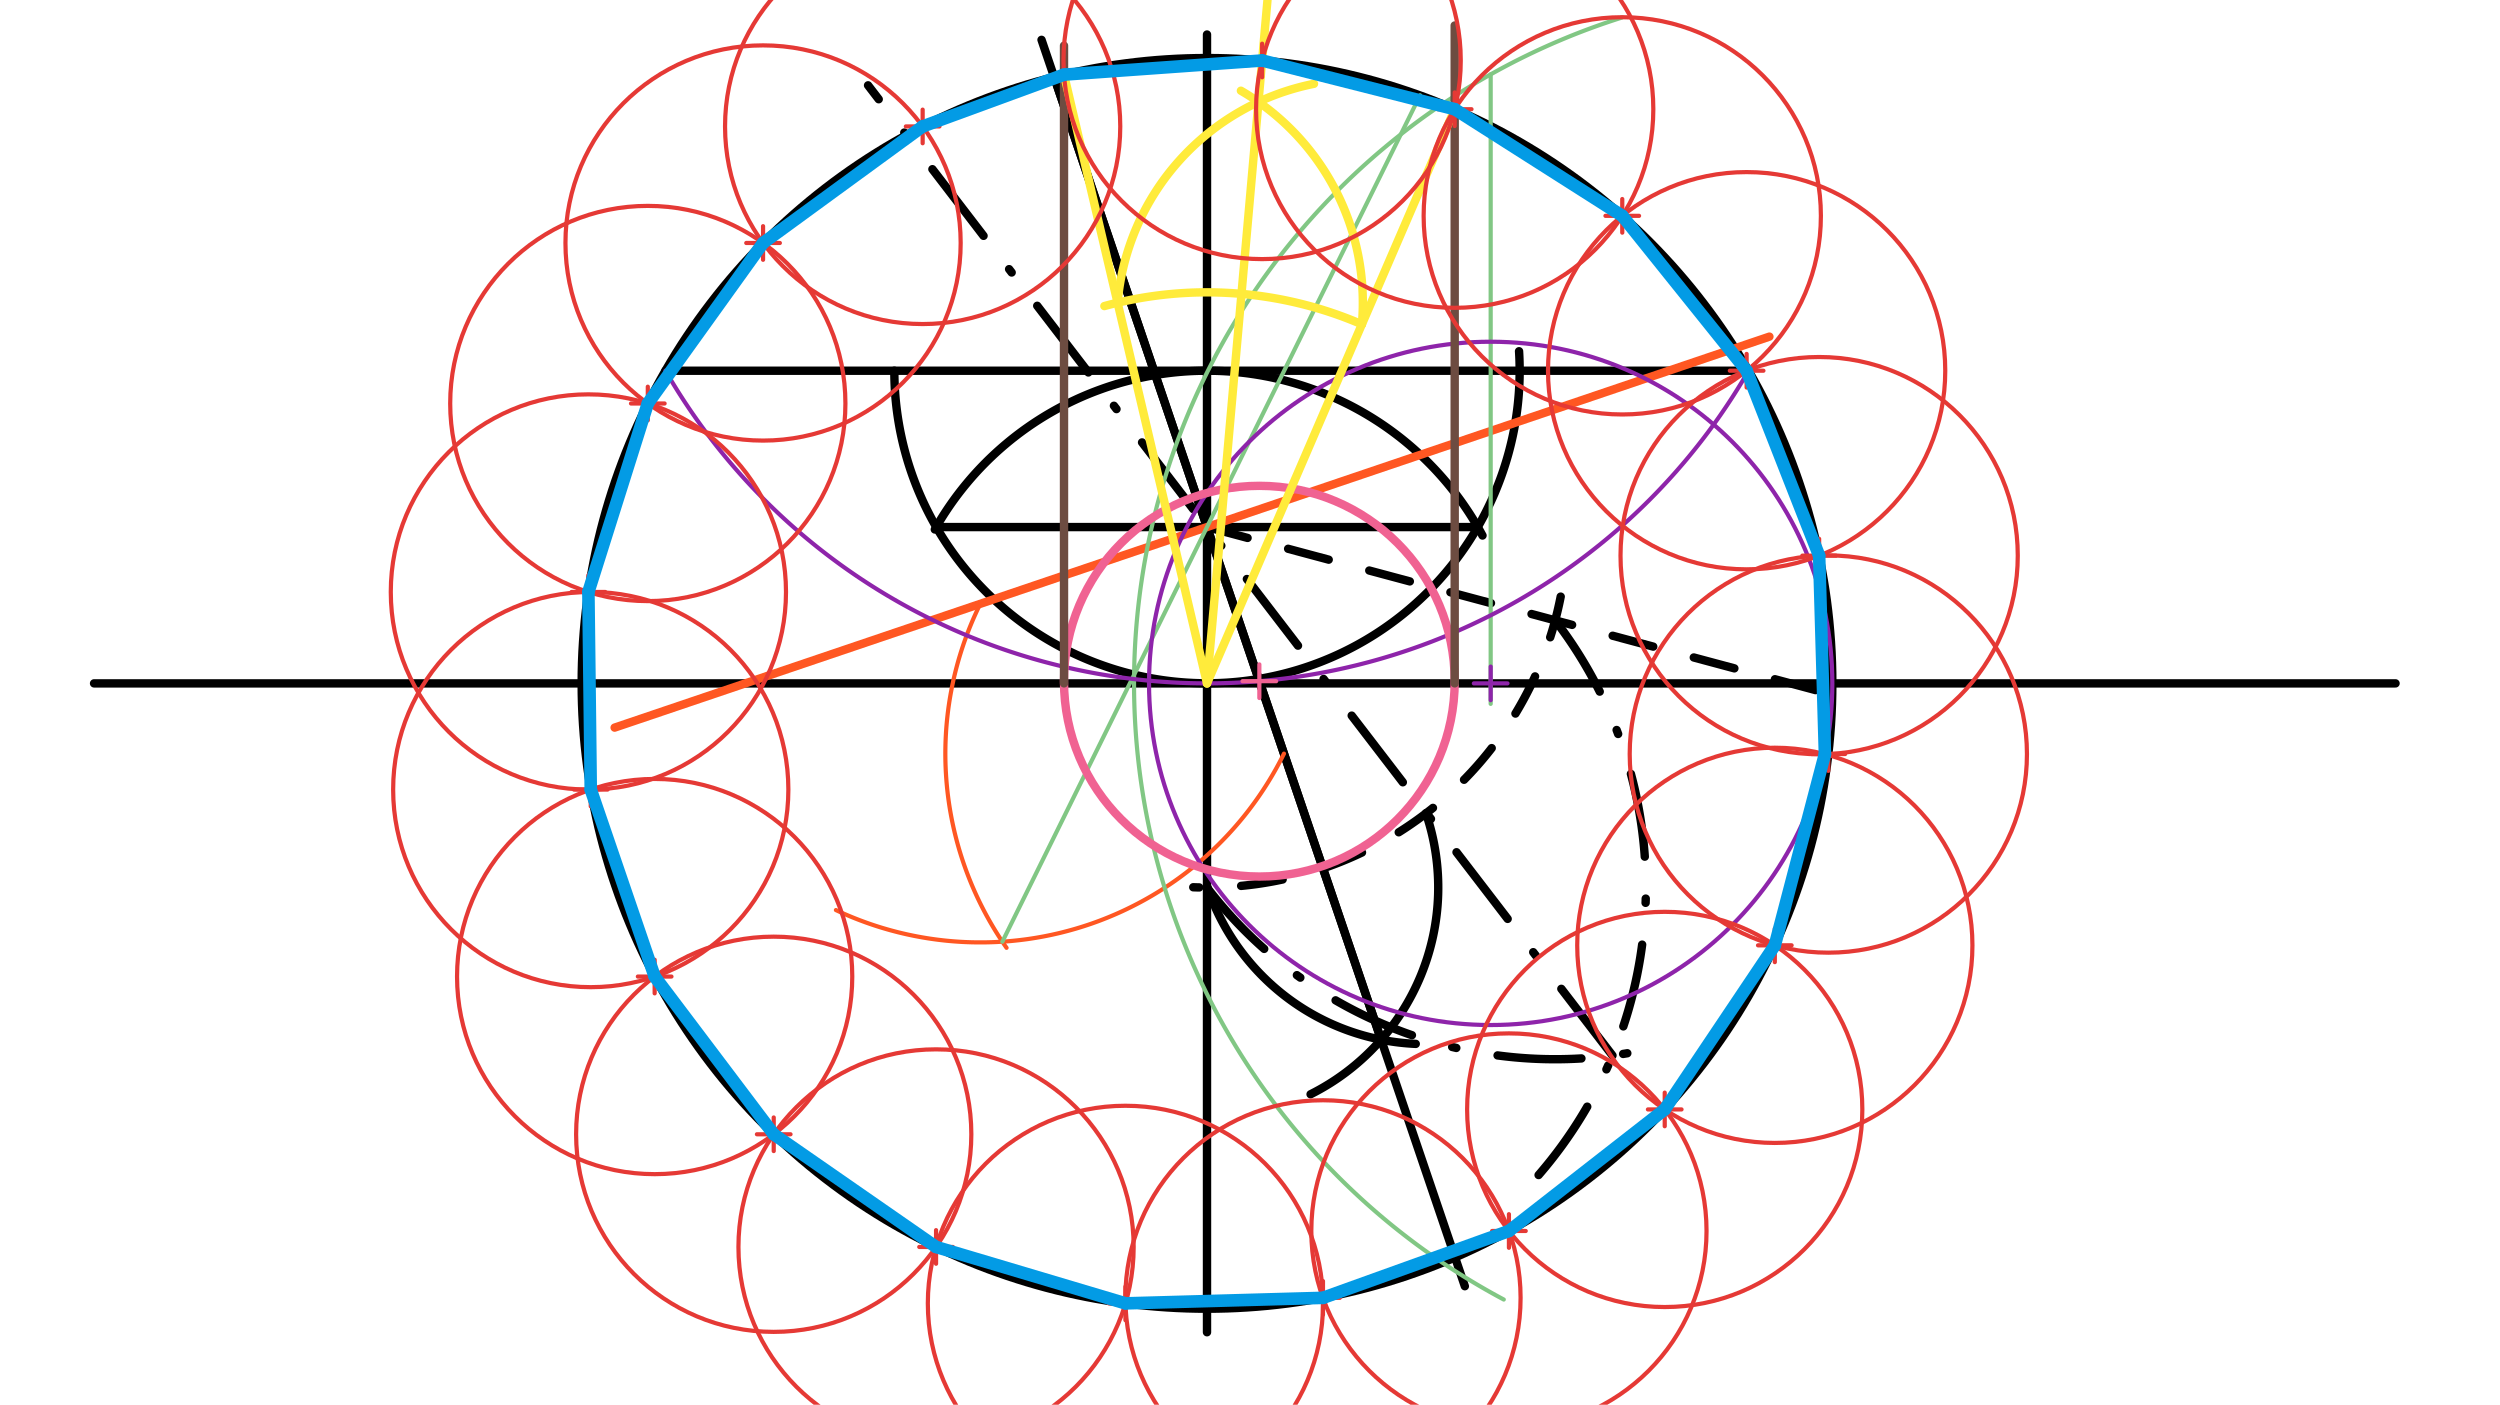 <svg xmlns="http://www.w3.org/2000/svg" class="svg--1it" height="100%" preserveAspectRatio="xMidYMid meet" viewBox="0 0 595.276 334.488" width="100%"><defs><marker id="marker-arrow" markerHeight="16" markerUnits="userSpaceOnUse" markerWidth="24" orient="auto-start-reverse" refX="24" refY="4" viewBox="0 0 24 8"><path d="M 0 0 L 24 4 L 0 8 z" stroke="inherit"></path></marker></defs><g class="aux-layer--1FB"></g><g class="main-layer--3Vd"><g class="element--2qn"><line stroke="#000000" stroke-dasharray="none" stroke-linecap="round" stroke-width="2" x1="287.4" x2="287.4" y1="8.22" y2="317.22"></line></g><g class="element--2qn"><line stroke="#000000" stroke-dasharray="none" stroke-linecap="round" stroke-width="2" x1="287.4" x2="570.4" y1="162.72" y2="162.72"></line></g><g class="element--2qn"><line stroke="#000000" stroke-dasharray="none" stroke-linecap="round" stroke-width="2" x1="287.4" x2="22.4" y1="162.72" y2="162.72"></line></g><g class="element--2qn"><g class="center--1s5"><line x1="283.4" y1="162.72" x2="291.4" y2="162.72" stroke="#000000" stroke-width="1" stroke-linecap="round"></line><line x1="287.4" y1="158.72" x2="287.4" y2="166.72" stroke="#000000" stroke-width="1" stroke-linecap="round"></line><circle class="hit--230" cx="287.4" cy="162.72" r="4" stroke="none" fill="transparent"></circle></g><circle cx="287.4" cy="162.72" fill="none" r="148.897" stroke="#000000" stroke-dasharray="none" stroke-width="2"></circle></g><g class="element--2qn"><line stroke="#000000" stroke-dasharray="none" stroke-linecap="round" stroke-width="2" x1="158.451" x2="416.348" y1="88.271" y2="88.271"></line></g><g class="element--2qn"><path d="M 361.704 83.637 A 74.448 74.448 0 1 1 212.951 88.271" fill="none" stroke="#000000" stroke-dasharray="none" stroke-linecap="round" stroke-width="2"></path></g><g class="element--2qn"><path d="M 352.996 127.51 A 74.448 74.448 0 0 0 222.596 126.071" fill="none" stroke="#000000" stroke-dasharray="none" stroke-linecap="round" stroke-width="2"></path></g><g class="element--2qn"><line stroke="#000000" stroke-dasharray="none" stroke-linecap="round" stroke-width="2" x1="222.925" x2="351.874" y1="125.496" y2="125.496"></line></g><g class="element--2qn"><line stroke="#000000" stroke-dasharray="10" stroke-linecap="round" stroke-width="2" x1="287.4" x2="435.628" y1="125.496" y2="165.213"></line></g><g class="element--2qn"><path d="M 371.617 142.066 A 85.832 85.832 0 0 1 284.131 211.265" fill="none" stroke="#000000" stroke-dasharray="10" stroke-linecap="round" stroke-width="2"></path></g><g class="element--2qn"><path d="M 366.358 279.785 A 104.503 104.503 0 0 0 370.307 147.711" fill="none" stroke="#000000" stroke-dasharray="20, 10, 1, 10" stroke-linecap="round" stroke-width="2"></path></g><g class="element--2qn"><path d="M 287.4 211.328 A 104.503 104.503 0 0 0 393.626 249.578" fill="none" stroke="#000000" stroke-dasharray="20, 10, 1, 10" stroke-linecap="round" stroke-width="2"></path></g><g class="element--2qn"><line stroke="#000000" stroke-dasharray="20, 10, 1, 10" stroke-linecap="round" stroke-width="2" x1="383.947" x2="206.695" y1="251.319" y2="20.32"></line></g><g class="element--2qn"><path d="M 339.539 193.629 A 55.062 55.062 0 0 1 312.068 260.554" fill="none" stroke="#000000" stroke-dasharray="none" stroke-linecap="round" stroke-width="2"></path></g><g class="element--2qn"><path d="M 287.509 211.291 A 54.946 54.946 0 0 0 337.099 248.558" fill="none" stroke="#000000" stroke-dasharray="none" stroke-linecap="round" stroke-width="2"></path></g><g class="element--2qn"><line stroke="#000000" stroke-dasharray="none" stroke-linecap="round" stroke-width="2" x1="328.858" x2="247.999" y1="247.562" y2="9.488"></line></g><g class="element--2qn"><line stroke="#000000" stroke-dasharray="none" stroke-linecap="round" stroke-width="2" x1="251.005" x2="348.794" y1="18.339" y2="306.257"></line></g><g class="element--2qn"><line stroke="#FF5722" stroke-dasharray="none" stroke-linecap="round" stroke-width="2" x1="146.352" x2="421.315" y1="173.25" y2="80.155"></line></g><g class="element--2qn"><path d="M 305.726 179.453 A 80.627 80.627 0 0 1 199.045 216.7" fill="none" stroke="#FF5722" stroke-dasharray="none" stroke-linecap="round" stroke-width="1"></path></g><g class="element--2qn"><path d="M 233.424 143.77 A 80.627 80.627 0 0 0 239.665 225.678" fill="none" stroke="#FF5722" stroke-dasharray="none" stroke-linecap="round" stroke-width="1"></path></g><g class="element--2qn"><line stroke="#81C784" stroke-dasharray="none" stroke-linecap="round" stroke-width="1" x1="238.673" x2="338.136" y1="224.227" y2="22.693"></line></g><g class="element--2qn"><path d="M 386.226 4.17 A 166.268 166.268 0 0 0 358.058 309.43" fill="none" stroke="#81C784" stroke-dasharray="none" stroke-linecap="round" stroke-width="1"></path></g><g class="element--2qn"><line stroke="#81C784" stroke-dasharray="none" stroke-linecap="round" stroke-width="1" x1="354.946" x2="354.946" y1="17.712" y2="167.594"></line></g><g class="element--2qn"><g class="center--1s5"><line x1="350.946" y1="162.72" x2="358.946" y2="162.72" stroke="#8E24AA" stroke-width="1" stroke-linecap="round"></line><line x1="354.946" y1="158.72" x2="354.946" y2="166.72" stroke="#8E24AA" stroke-width="1" stroke-linecap="round"></line><circle class="hit--230" cx="354.946" cy="162.72" r="4" stroke="none" fill="transparent"></circle></g><circle cx="354.946" cy="162.72" fill="none" r="81.351" stroke="#8E24AA" stroke-dasharray="none" stroke-width="1"></circle></g><g class="element--2qn"><path d="M 416.348 88.271 A 148.897 148.897 0 0 1 158.451 88.271" fill="none" stroke="#8E24AA" stroke-dasharray="none" stroke-linecap="round" stroke-width="1"></path></g><g class="element--2qn"><g class="center--1s5"><line x1="295.865" y1="162.197" x2="303.865" y2="162.197" stroke="#F06292" stroke-width="1" stroke-linecap="round"></line><line x1="299.865" y1="158.197" x2="299.865" y2="166.197" stroke="#F06292" stroke-width="1" stroke-linecap="round"></line><circle class="hit--230" cx="299.865" cy="162.197" r="4" stroke="none" fill="transparent"></circle></g><circle cx="299.865" cy="162.197" fill="none" r="46.516" stroke="#F06292" stroke-dasharray="none" stroke-width="2"></circle></g><g class="element--2qn"><line stroke="#6D4C41" stroke-dasharray="none" stroke-linecap="round" stroke-width="2" x1="346.378" x2="346.378" y1="162.72" y2="6.075"></line></g><g class="element--2qn"><line stroke="#6D4C41" stroke-dasharray="none" stroke-linecap="round" stroke-width="2" x1="253.352" x2="253.352" y1="162.72" y2="10.875"></line></g><g class="element--2qn"><line stroke="#FFEB3B" stroke-dasharray="none" stroke-linecap="round" stroke-width="2" x1="253.352" x2="287.4" y1="17.768" y2="162.72"></line></g><g class="element--2qn"><line stroke="#FFEB3B" stroke-dasharray="none" stroke-linecap="round" stroke-width="2" x1="287.4" x2="346.378" y1="162.72" y2="26.002"></line></g><g class="element--2qn"><path d="M 262.965 72.877 A 93.106 93.106 0 0 1 324.279 77.229" fill="none" stroke="#FFEB3B" stroke-dasharray="none" stroke-linecap="round" stroke-width="2"></path></g><g class="element--2qn"><path d="M 266.11 72.08 A 58.397 58.397 0 0 1 312.873 19.957" fill="none" stroke="#FFEB3B" stroke-dasharray="none" stroke-linecap="round" stroke-width="2"></path></g><g class="element--2qn"><path d="M 324.279 77.229 A 58.397 58.397 0 0 0 295.476 21.605" fill="none" stroke="#FFEB3B" stroke-dasharray="none" stroke-linecap="round" stroke-width="2"></path></g><g class="element--2qn"><line stroke="#FFEB3B" stroke-dasharray="none" stroke-linecap="round" stroke-width="2" x1="287.4" x2="301.795" y1="162.72" y2="0.078"></line></g><g class="element--2qn"><g class="center--1s5"><line x1="296.527" y1="14.403" x2="304.527" y2="14.403" stroke="#E53935" stroke-width="1" stroke-linecap="round"></line><line x1="300.527" y1="10.403" x2="300.527" y2="18.403" stroke="#E53935" stroke-width="1" stroke-linecap="round"></line><circle class="hit--230" cx="300.527" cy="14.403" r="4" stroke="none" fill="transparent"></circle></g><circle cx="300.527" cy="14.403" fill="none" r="47.295" stroke="#E53935" stroke-dasharray="none" stroke-width="1"></circle></g><g class="element--2qn"><g class="center--1s5"><line x1="342.378" y1="26.002" x2="350.378" y2="26.002" stroke="#E53935" stroke-width="1" stroke-linecap="round"></line><line x1="346.378" y1="22.002" x2="346.378" y2="30.002" stroke="#E53935" stroke-width="1" stroke-linecap="round"></line><circle class="hit--230" cx="346.378" cy="26.002" r="4" stroke="none" fill="transparent"></circle></g><circle cx="346.378" cy="26.002" fill="none" r="47.295" stroke="#E53935" stroke-dasharray="none" stroke-width="1"></circle></g><g class="element--2qn"><g class="center--1s5"><line x1="382.278" y1="51.394" x2="390.278" y2="51.394" stroke="#E53935" stroke-width="1" stroke-linecap="round"></line><line x1="386.278" y1="47.394" x2="386.278" y2="55.394" stroke="#E53935" stroke-width="1" stroke-linecap="round"></line><circle class="hit--230" cx="386.278" cy="51.394" r="4" stroke="none" fill="transparent"></circle></g><circle cx="386.278" cy="51.394" fill="none" r="47.295" stroke="#E53935" stroke-dasharray="none" stroke-width="1"></circle></g><g class="element--2qn"><g class="center--1s5"><line x1="411.89" y1="88.271" x2="419.89" y2="88.271" stroke="#E53935" stroke-width="1" stroke-linecap="round"></line><line x1="415.89" y1="84.271" x2="415.89" y2="92.271" stroke="#E53935" stroke-width="1" stroke-linecap="round"></line><circle class="hit--230" cx="415.89" cy="88.271" r="4" stroke="none" fill="transparent"></circle></g><circle cx="415.89" cy="88.271" fill="none" r="47.295" stroke="#E53935" stroke-dasharray="none" stroke-width="1"></circle></g><g class="element--2qn"><g class="center--1s5"><line x1="429.156" y1="132.302" x2="437.156" y2="132.302" stroke="#E53935" stroke-width="1" stroke-linecap="round"></line><line x1="433.156" y1="128.302" x2="433.156" y2="136.302" stroke="#E53935" stroke-width="1" stroke-linecap="round"></line><circle class="hit--230" cx="433.156" cy="132.302" r="4" stroke="none" fill="transparent"></circle></g><circle cx="433.156" cy="132.302" fill="none" r="47.295" stroke="#E53935" stroke-dasharray="none" stroke-width="1"></circle></g><g class="element--2qn"><g class="center--1s5"><line x1="431.343" y1="179.546" x2="439.343" y2="179.546" stroke="#E53935" stroke-width="1" stroke-linecap="round"></line><line x1="435.343" y1="175.546" x2="435.343" y2="183.546" stroke="#E53935" stroke-width="1" stroke-linecap="round"></line><circle class="hit--230" cx="435.343" cy="179.546" r="4" stroke="none" fill="transparent"></circle></g><circle cx="435.343" cy="179.546" fill="none" r="47.295" stroke="#E53935" stroke-dasharray="none" stroke-width="1"></circle></g><g class="element--2qn"><g class="center--1s5"><line x1="418.603" y1="225.093" x2="426.603" y2="225.093" stroke="#E53935" stroke-width="1" stroke-linecap="round"></line><line x1="422.603" y1="221.093" x2="422.603" y2="229.093" stroke="#E53935" stroke-width="1" stroke-linecap="round"></line><circle class="hit--230" cx="422.603" cy="225.093" r="4" stroke="none" fill="transparent"></circle></g><circle cx="422.603" cy="225.093" fill="none" r="47.053" stroke="#E53935" stroke-dasharray="none" stroke-width="1"></circle></g><g class="element--2qn"><g class="center--1s5"><line x1="392.389" y1="264.167" x2="400.389" y2="264.167" stroke="#E53935" stroke-width="1" stroke-linecap="round"></line><line x1="396.389" y1="260.167" x2="396.389" y2="268.167" stroke="#E53935" stroke-width="1" stroke-linecap="round"></line><circle class="hit--230" cx="396.389" cy="264.167" r="4" stroke="none" fill="transparent"></circle></g><circle cx="396.389" cy="264.167" fill="none" r="47.053" stroke="#E53935" stroke-dasharray="none" stroke-width="1"></circle></g><g class="element--2qn"><g class="center--1s5"><line x1="355.291" y1="293.111" x2="363.291" y2="293.111" stroke="#E53935" stroke-width="1" stroke-linecap="round"></line><line x1="359.291" y1="289.111" x2="359.291" y2="297.111" stroke="#E53935" stroke-width="1" stroke-linecap="round"></line><circle class="hit--230" cx="359.291" cy="293.111" r="4" stroke="none" fill="transparent"></circle></g><circle cx="359.291" cy="293.111" fill="none" r="47.053" stroke="#E53935" stroke-dasharray="none" stroke-width="1"></circle></g><g class="element--2qn"><g class="center--1s5"><line x1="311.014" y1="309.033" x2="319.014" y2="309.033" stroke="#E53935" stroke-width="1" stroke-linecap="round"></line><line x1="315.014" y1="305.033" x2="315.014" y2="313.033" stroke="#E53935" stroke-width="1" stroke-linecap="round"></line><circle class="hit--230" cx="315.014" cy="309.033" r="4" stroke="none" fill="transparent"></circle></g><circle cx="315.014" cy="309.033" fill="none" r="47.053" stroke="#E53935" stroke-dasharray="none" stroke-width="1"></circle></g><g class="element--2qn"><g class="center--1s5"><line x1="263.979" y1="310.345" x2="271.979" y2="310.345" stroke="#E53935" stroke-width="1" stroke-linecap="round"></line><line x1="267.979" y1="306.345" x2="267.979" y2="314.345" stroke="#E53935" stroke-width="1" stroke-linecap="round"></line><circle class="hit--230" cx="267.979" cy="310.345" r="4" stroke="none" fill="transparent"></circle></g><circle cx="267.979" cy="310.345" fill="none" r="47.053" stroke="#E53935" stroke-dasharray="none" stroke-width="1"></circle></g><g class="element--2qn"><g class="center--1s5"><line x1="218.884" y1="296.913" x2="226.884" y2="296.913" stroke="#E53935" stroke-width="1" stroke-linecap="round"></line><line x1="222.884" y1="292.913" x2="222.884" y2="300.913" stroke="#E53935" stroke-width="1" stroke-linecap="round"></line><circle class="hit--230" cx="222.884" cy="296.913" r="4" stroke="none" fill="transparent"></circle></g><circle cx="222.884" cy="296.913" fill="none" r="47.053" stroke="#E53935" stroke-dasharray="none" stroke-width="1"></circle></g><g class="element--2qn"><g class="center--1s5"><line x1="180.231" y1="270.081" x2="188.231" y2="270.081" stroke="#E53935" stroke-width="1" stroke-linecap="round"></line><line x1="184.231" y1="266.081" x2="184.231" y2="274.081" stroke="#E53935" stroke-width="1" stroke-linecap="round"></line><circle class="hit--230" cx="184.231" cy="270.081" r="4" stroke="none" fill="transparent"></circle></g><circle cx="184.231" cy="270.081" fill="none" r="47.053" stroke="#E53935" stroke-dasharray="none" stroke-width="1"></circle></g><g class="element--2qn"><g class="center--1s5"><line x1="151.881" y1="232.527" x2="159.881" y2="232.527" stroke="#E53935" stroke-width="1" stroke-linecap="round"></line><line x1="155.881" y1="228.527" x2="155.881" y2="236.527" stroke="#E53935" stroke-width="1" stroke-linecap="round"></line><circle class="hit--230" cx="155.881" cy="232.527" r="4" stroke="none" fill="transparent"></circle></g><circle cx="155.881" cy="232.527" fill="none" r="47.053" stroke="#E53935" stroke-dasharray="none" stroke-width="1"></circle></g><g class="element--2qn"><g class="center--1s5"><line x1="136.665" y1="188.003" x2="144.665" y2="188.003" stroke="#E53935" stroke-width="1" stroke-linecap="round"></line><line x1="140.665" y1="184.003" x2="140.665" y2="192.003" stroke="#E53935" stroke-width="1" stroke-linecap="round"></line><circle class="hit--230" cx="140.665" cy="188.003" r="4" stroke="none" fill="transparent"></circle></g><circle cx="140.665" cy="188.003" fill="none" r="47.053" stroke="#E53935" stroke-dasharray="none" stroke-width="1"></circle></g><g class="element--2qn"><g class="center--1s5"><line x1="136.102" y1="140.953" x2="144.102" y2="140.953" stroke="#E53935" stroke-width="1" stroke-linecap="round"></line><line x1="140.102" y1="136.953" x2="140.102" y2="144.953" stroke="#E53935" stroke-width="1" stroke-linecap="round"></line><circle class="hit--230" cx="140.102" cy="140.953" r="4" stroke="none" fill="transparent"></circle></g><circle cx="140.102" cy="140.953" fill="none" r="47.053" stroke="#E53935" stroke-dasharray="none" stroke-width="1"></circle></g><g class="element--2qn"><g class="center--1s5"><line x1="150.249" y1="96.077" x2="158.249" y2="96.077" stroke="#E53935" stroke-width="1" stroke-linecap="round"></line><line x1="154.249" y1="92.077" x2="154.249" y2="100.077" stroke="#E53935" stroke-width="1" stroke-linecap="round"></line><circle class="hit--230" cx="154.249" cy="96.077" r="4" stroke="none" fill="transparent"></circle></g><circle cx="154.249" cy="96.077" fill="none" r="47.053" stroke="#E53935" stroke-dasharray="none" stroke-width="1"></circle></g><g class="element--2qn"><g class="center--1s5"><line x1="177.693" y1="57.856" x2="185.693" y2="57.856" stroke="#E53935" stroke-width="1" stroke-linecap="round"></line><line x1="181.693" y1="53.856" x2="181.693" y2="61.856" stroke="#E53935" stroke-width="1" stroke-linecap="round"></line><circle class="hit--230" cx="181.693" cy="57.856" r="4" stroke="none" fill="transparent"></circle></g><circle cx="181.693" cy="57.856" fill="none" r="47.053" stroke="#E53935" stroke-dasharray="none" stroke-width="1"></circle></g><g class="element--2qn"><g class="center--1s5"><line x1="215.693" y1="30.107" x2="223.693" y2="30.107" stroke="#E53935" stroke-width="1" stroke-linecap="round"></line><line x1="219.693" y1="26.107" x2="219.693" y2="34.107" stroke="#E53935" stroke-width="1" stroke-linecap="round"></line><circle class="hit--230" cx="219.693" cy="30.107" r="4" stroke="none" fill="transparent"></circle></g><circle cx="219.693" cy="30.107" fill="none" r="47.053" stroke="#E53935" stroke-dasharray="none" stroke-width="1"></circle></g><g class="element--2qn"><line stroke="#039BE5" stroke-dasharray="none" stroke-linecap="round" stroke-width="3" x1="267.979" x2="315.014" y1="310.345" y2="309.033"></line></g><g class="element--2qn"><line stroke="#039BE5" stroke-dasharray="none" stroke-linecap="round" stroke-width="3" x1="315.014" x2="359.291" y1="309.033" y2="293.111"></line></g><g class="element--2qn"><line stroke="#039BE5" stroke-dasharray="none" stroke-linecap="round" stroke-width="3" x1="359.291" x2="396.389" y1="293.111" y2="264.167"></line></g><g class="element--2qn"><line stroke="#039BE5" stroke-dasharray="none" stroke-linecap="round" stroke-width="3" x1="396.389" x2="422.603" y1="264.167" y2="225.093"></line></g><g class="element--2qn"><line stroke="#039BE5" stroke-dasharray="none" stroke-linecap="round" stroke-width="3" x1="422.603" x2="434.531" y1="225.093" y2="179.577"></line></g><g class="element--2qn"><line stroke="#039BE5" stroke-dasharray="none" stroke-linecap="round" stroke-width="3" x1="434.531" x2="433.156" y1="179.577" y2="132.302"></line></g><g class="element--2qn"><line stroke="#039BE5" stroke-dasharray="none" stroke-linecap="round" stroke-width="3" x1="433.156" x2="415.89" y1="132.302" y2="88.271"></line></g><g class="element--2qn"><line stroke="#039BE5" stroke-dasharray="none" stroke-linecap="round" stroke-width="3" x1="267.979" x2="222.884" y1="310.345" y2="296.913"></line></g><g class="element--2qn"><line stroke="#039BE5" stroke-dasharray="none" stroke-linecap="round" stroke-width="3" x1="222.884" x2="184.231" y1="296.913" y2="270.081"></line></g><g class="element--2qn"><line stroke="#039BE5" stroke-dasharray="none" stroke-linecap="round" stroke-width="3" x1="184.231" x2="155.881" y1="270.081" y2="232.527"></line></g><g class="element--2qn"><line stroke="#039BE5" stroke-dasharray="none" stroke-linecap="round" stroke-width="3" x1="155.881" x2="140.665" y1="232.527" y2="188.003"></line></g><g class="element--2qn"><line stroke="#039BE5" stroke-dasharray="none" stroke-linecap="round" stroke-width="3" x1="140.665" x2="140.102" y1="188.003" y2="140.953"></line></g><g class="element--2qn"><line stroke="#039BE5" stroke-dasharray="none" stroke-linecap="round" stroke-width="3" x1="140.102" x2="154.249" y1="140.953" y2="96.077"></line></g><g class="element--2qn"><line stroke="#039BE5" stroke-dasharray="none" stroke-linecap="round" stroke-width="3" x1="415.89" x2="386.278" y1="88.271" y2="51.394"></line></g><g class="element--2qn"><line stroke="#039BE5" stroke-dasharray="none" stroke-linecap="round" stroke-width="3" x1="154.249" x2="181.693" y1="96.077" y2="57.856"></line></g><g class="element--2qn"><line stroke="#039BE5" stroke-dasharray="none" stroke-linecap="round" stroke-width="3" x1="386.278" x2="346.378" y1="51.394" y2="26.002"></line></g><g class="element--2qn"><line stroke="#039BE5" stroke-dasharray="none" stroke-linecap="round" stroke-width="3" x1="181.693" x2="219.693" y1="57.856" y2="30.107"></line></g><g class="element--2qn"><line stroke="#039BE5" stroke-dasharray="none" stroke-linecap="round" stroke-width="3" x1="346.378" x2="300.527" y1="26.002" y2="14.403"></line></g><g class="element--2qn"><line stroke="#039BE5" stroke-dasharray="none" stroke-linecap="round" stroke-width="3" x1="300.527" x2="253.352" y1="14.403" y2="17.768"></line></g><g class="element--2qn"><line stroke="#039BE5" stroke-dasharray="none" stroke-linecap="round" stroke-width="3" x1="253.352" x2="219.693" y1="17.768" y2="30.107"></line></g></g><g class="snaps-layer--2PT"></g><g class="temp-layer--rAP"></g></svg>